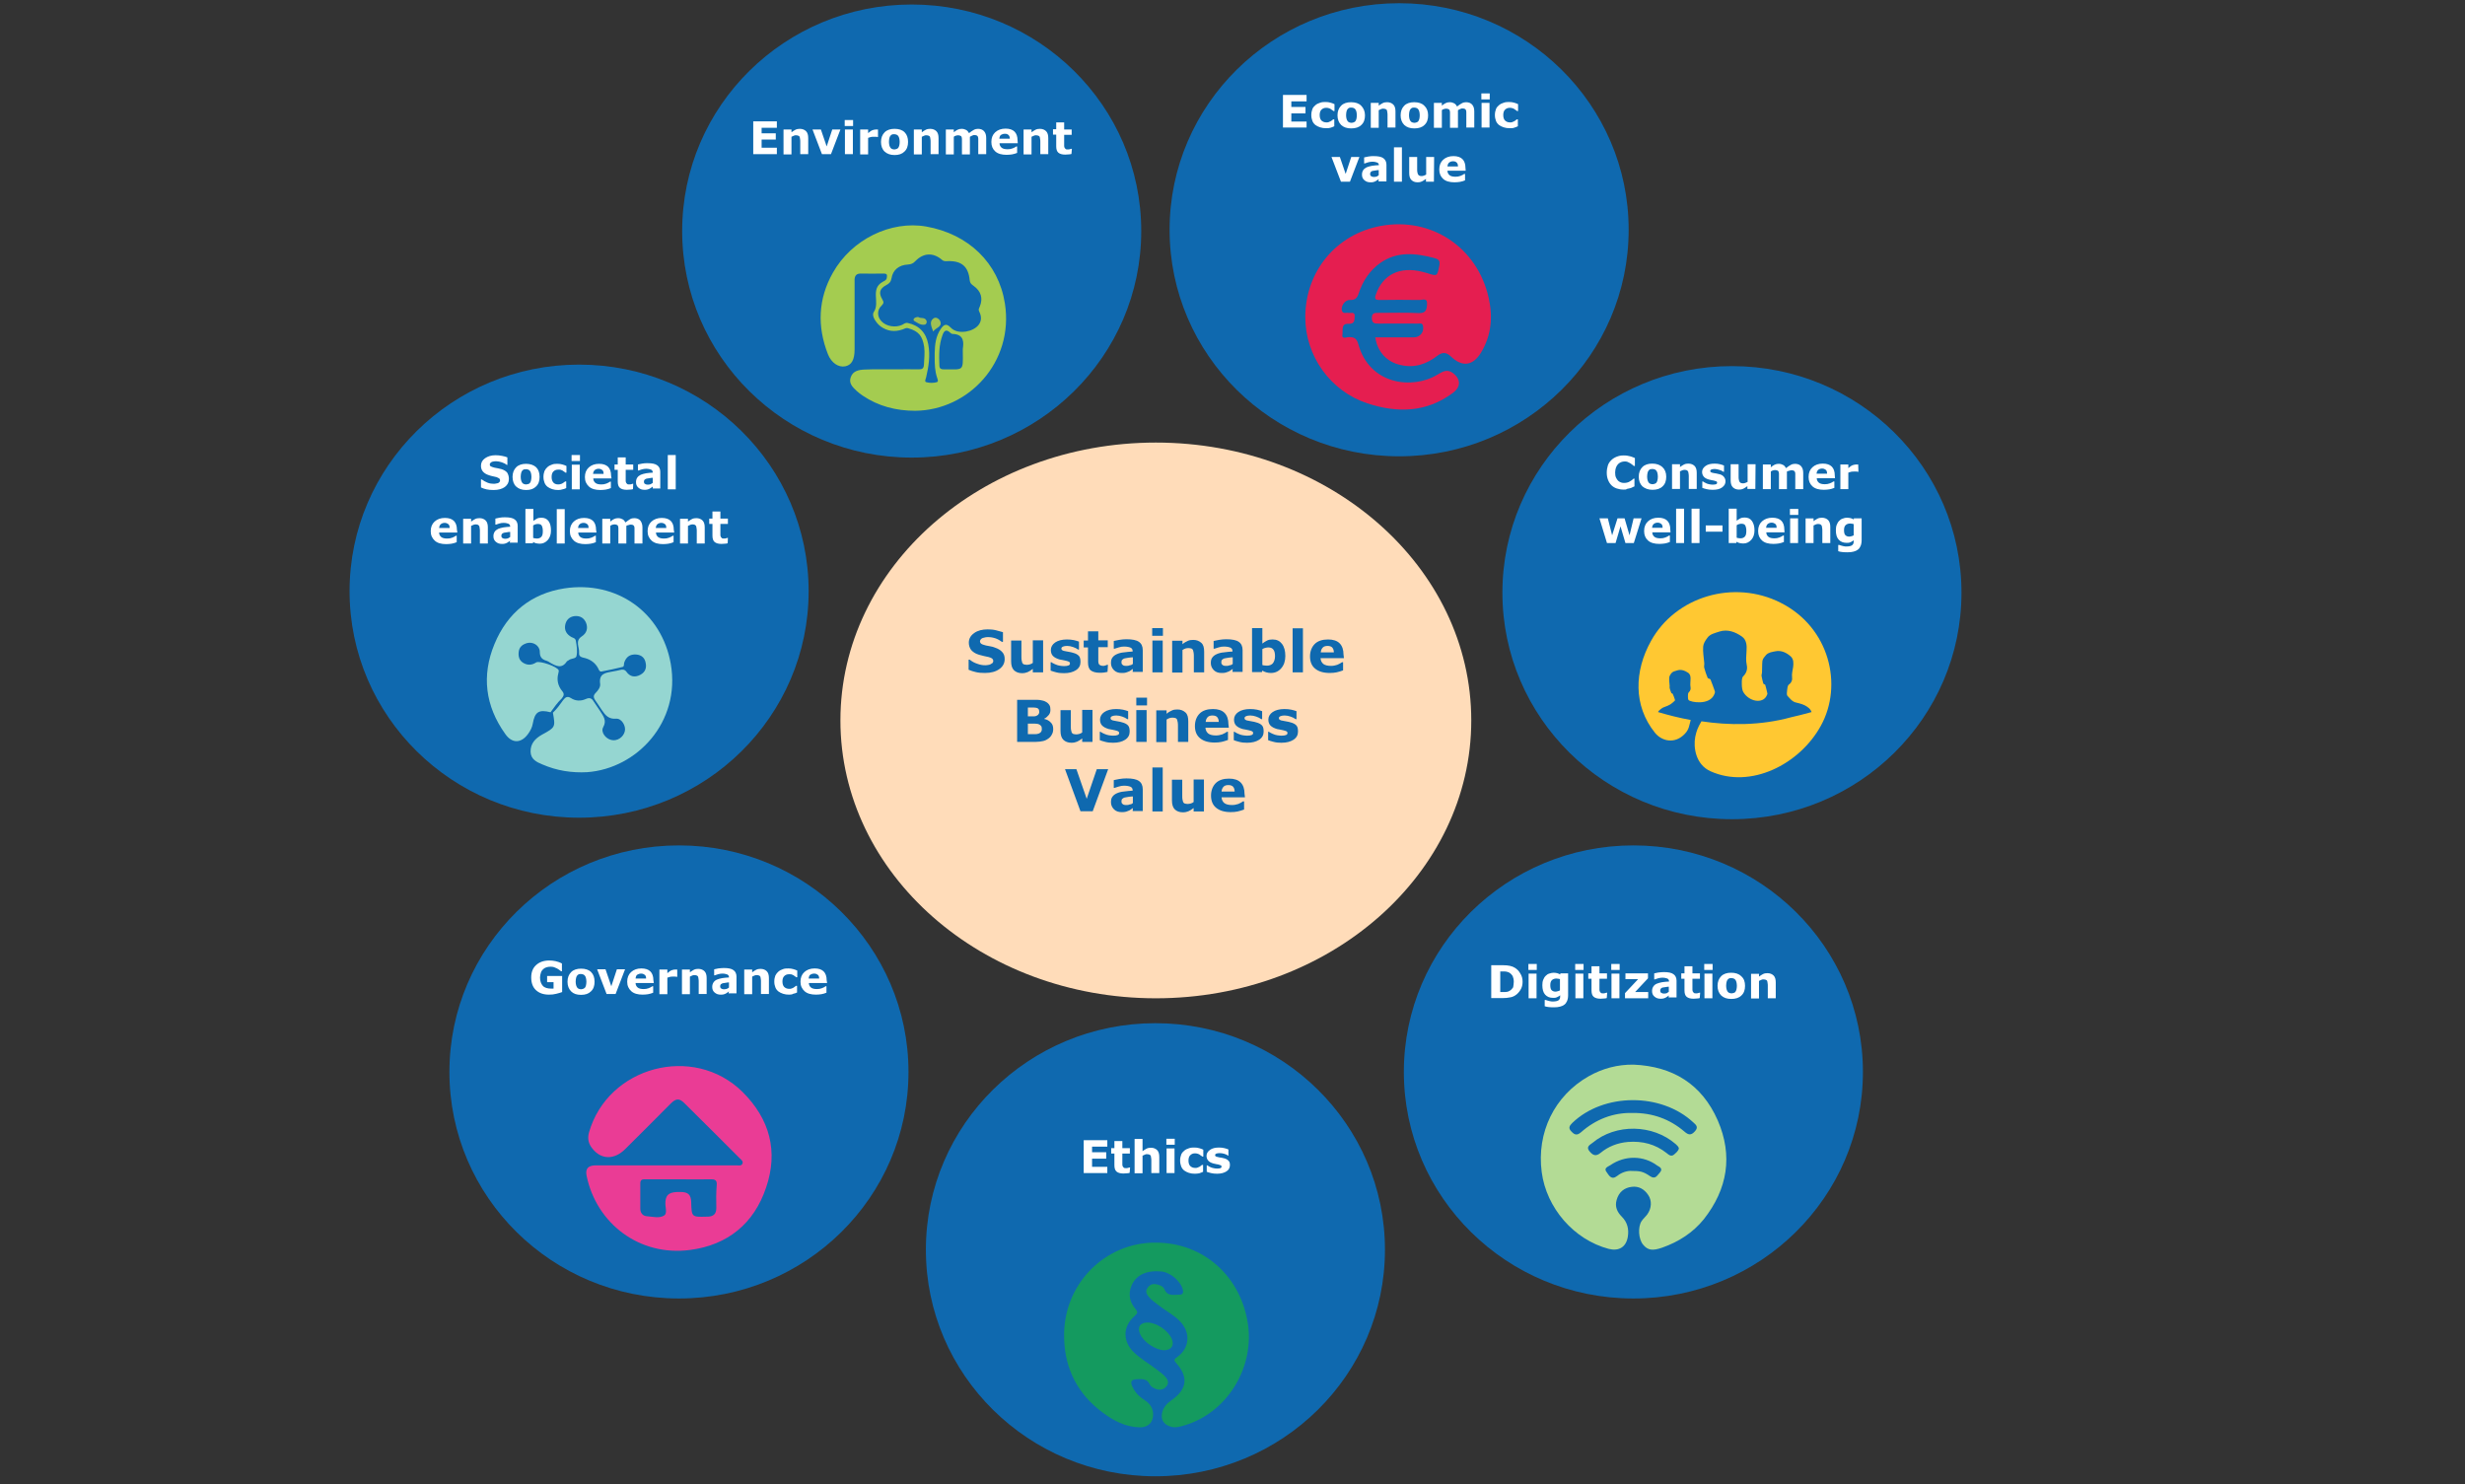 <svg version="1.1" id="Ebene_1" xmlns="http://www.w3.org/2000/svg" x="0" y="0" viewBox="0 0 1148 691.1" xml:space="preserve"><rect x="0" y="0" width="1148" height="691.1" fill="#333333" stroke="none"/><style>.st1{fill:#0f69af}.st2{fill:#149a5f}.st12{display:inline}.st13{fill:#fff}</style><g id="Graphiken"><ellipse cx="538.3" cy="335.5" rx="146.9" ry="129.4" fill="#ffdcb9"/><ellipse class="st1" cx="806.6" cy="276" rx="106.9" ry="105.5"/><ellipse class="st1" cx="651.6" cy="107" rx="106.9" ry="105.5"/><ellipse class="st1" cx="424.6" cy="107.6" rx="106.9" ry="105.5"/><ellipse class="st1" cx="269.7" cy="275.3" rx="106.9" ry="105.5"/><ellipse class="st1" cx="316.2" cy="499.2" rx="106.9" ry="105.5"/><ellipse class="st1" cx="538.1" cy="582" rx="106.9" ry="105.5"/><ellipse class="st1" cx="760.7" cy="499.2" rx="106.9" ry="105.5"/><g id="ixfkoK_2_"><path class="st2" d="M538.4 578.7c22.3 0 39.9 16 42.9 38.7 2.6 20.5-10.4 40.6-29.4 46.3-2.3.7-4.7 1.5-7.2.5-2.9-1-4.1-3.3-3.5-6.2.6-2.7 2.3-4.5 4.5-6 7.1-5 7.9-10.7 2.1-17.2-1.2-1.3-1.1-1.8.4-2.8 5.9-4.2 6.4-11.4 1.4-16.6-2.8-3-6.5-4.8-9.7-7.3-1.7-1.3-3.5-2.5-4.9-4.2-1-1.2-1.7-2.5-.6-4.1 1-1.5 2.4-2.1 4.2-1.7 1.5.3 3.1.9 3.7 2.3 1.5 3.5 4.5 2.5 7.2 2.5 1.3 0 1.7-.9 1.4-2.2-1-4.1-5.8-8.2-10.2-8.6-7-.6-11.8 1.8-13.8 6.8-1.6 4-.7 7.6 2 10.8 1 1.3 1 1.8-.3 3-5.7 4.8-5.9 11.8-.6 17 3.3 3.2 7.4 5.5 11 8.3 1.1.8 2.2 1.7 3.2 2.6 1.3 1.3 2.5 3 1.2 4.8-1.4 2-3.6 2.2-5.7 1.2-.8-.4-1.8-1-2.2-1.8-1.2-2.8-3.6-2.6-5.9-2.5-2.8.1-3.4 1.1-2.1 3.7 1.3 2.7 3.3 4.6 5.8 6.2 2.6 1.7 4 4.2 3.7 7.3-.3 3.3-2.7 5.3-6.2 5.2-6.6-.1-12.2-3.1-17.3-6.9-11.5-8.5-17.5-20.2-17.9-34.2-1-25.3 19-45.2 42.8-44.9z"/><path class="st2" d="M534.5 615.9c4.3.1 9.7 3.8 11.3 7.8 1.1 2.9-.3 5-3.5 5.1-4.1 0-9.9-3.9-11.4-7.7-1.3-3.2.1-5.2 3.6-5.2z"/><path d="M640.5 157.1h18c2.9 0 4.9-2.6 4.2-5.4-.3-1.4-1.5-1-2.3-1-6.1 0-12.2-.1-18.3 0-1.9 0-3.2-.1-3.2-2.6s1.4-2.4 3.1-2.4c6.2 0 12.4-.2 18.6.1 3.5.2 3.9-1.7 4-4.2.2-3.2-2.3-1.8-3.7-1.9-6.1-.1-12.2-.1-18.3 0-2.1 0-2.6-.5-1.8-2.6 3.2-9.3 11.2-13.2 21.7-10.5.7.2 1.4.4 2.2.6 4.7 1.5 4.6 1.5 5.6-3.4.4-2 .1-3-2.2-3.6-8.7-2.3-17.3-3.3-25.2 2.2-5.1 3.6-8.3 8.6-10.2 14.4-.7 2.2-1.8 3-4.1 2.9s-4.5 3.2-3.5 5.3c.6 1.2 1.9.5 2.9.7 1.2.2 3.1-.7 2.9 1.7-.1 1.8 0 3.5-2.9 3.4-3.6-.2-2.5 3.2-2.8 5-.5 2.2 1.8 1.3 2.7 1.2 2.6-.1 3.9.4 4.7 3.3 5.2 18.9 25.2 21.2 36.8 14.2 2.2-1.3 4.4-2.8 7.1-.9 3.9 2.9 4 6.5.1 9.4-12.4 9.2-26 9.4-39.9 4.8-17.1-5.7-28.8-22-28.8-40.1 0-21.3 14.4-38.7 35.2-42.5 23.6-4.3 45 10.1 50.2 33.5 2 8.8 1.3 17.4-3.5 25.4-3.8 6.3-8.8 7-14.1 1.9-2-1.9-3.8-2.2-6.2-.4-5 3.9-10.6 5.9-17.1 4.4-6.4-1.3-10.9-6.1-11.9-12.9z" fill="#e51e50"/><path d="M345.8 508.5c-22.8-22.5-62.7-11.9-71.5 18.9-.8 2.9-.2 5.3 1.6 7.5 4.1 5.2 10.2 5.3 15.3.2 7.1-7 14.1-14.1 21.1-21.1 2.6-2.6 4.1-2.6 6.5-.2 8.6 8.5 17.1 17 25.7 25.6.7.7 1.7 1.4 1.3 2.4-.4 1.3-1.8.9-2.8.9h-65.4c-3.7 0-5.1 1.5-4.4 4.9 4.6 22.2 24.6 37.6 48.2 34.5 17.5-2.3 29.8-12.3 35.4-29.1 5.7-16.7 1.8-31.8-11-44.5zm-12.2 54.1c0 2.7-1.3 3.9-3.9 4h-.6c-7 .2-7 .2-7.2-6.8-.1-3.4-1.4-4.7-5-4.7-5-.1-6.7 1-7 4.5v.3c-.2 2.1 1 5-.5 6.1-2.2 1.5-5.4.6-8.1.4-1.9-.1-3.1-1.5-3.1-3.5v-11.8c0-2 1.2-1.9 2.5-1.9h15.4c5 0 10 .1 15.1 0 1.9 0 2.7.5 2.6 2.5-.3 3.6-.3 7.2-.2 10.9z" fill="#ea3c95"/><path d="M468 141.3c-3-18.9-17-32.3-36.6-35.8-16.5-2.9-34.7 5.9-43.5 21.5-6.9 12.2-7.4 25-2.3 38 1.6 4 4.9 6.2 8 5.6 3-.6 4.4-3 4.4-7.9v-15.1-16.4-.3c-.1-1.9.4-3.5 2.7-3.5 3.6 0 7.3.1 10.9 0 1.8 0 1.5.9 1.4 2-.2 1.2-1.2 1.4-2 1.9-5.8 3.3-1.1 9.6-4 13.9-1 1.4.1 3.5 1.3 5 .5.6 1.1 1.3 1.8 1.8 3.2 2.3 6.6 2.7 10.3 1.4.9-.3 1.6-.9 2.7-.5 4.8 1.4 6.5 3.6 7.3 8.6.4 2.8 0 5.5-.1 8.3-.1 1.7-.7 2.2-2.3 2.2-3.7-.1-7.5 0-11.2 0-4.7 0-9.4-.1-14.1.1-2.7.1-5.5.6-6.5 3.6-1 2.8.9 4.6 2.7 6.3.9.8 1.8 1.5 2.8 2.2 7.4 5 15.6 7.1 24.5 7.1 24.9-.2 46.1-22.7 41.8-50zm-19.6 22.6c.1 9.2.5 8.1-9 8.1-1.1 0-1.8-.3-1.9-1.6-.2-4.9-.3-9.8 1.5-14.5.7-1.9 1.7-2.7 3.5-1 .3.3.7.6 1.1.6 5.6.2 5.2 4.1 4.8 7v1.4zM456 145c2.7 5.2-1.4 8.6-6.1 9.4-2.6.4-5.3.1-7.2-1.9-2.1-2.2-3.3-1.1-4.5.6-2.4 3.4-2.8 7.3-2.9 11.3v2.2c0 3.1.1 6.2 1.1 9.2.2.8.9 1.9-.2 2.2-1.5.4-3.2.4-4.7 0-1.1-.2-.4-1.4-.2-2.2 1.2-5.1 2-10.2 1-15.5-1-5.4-4.3-8.8-9.6-9.9-1.1-.2-1.8.5-2.6.9-3.1 1.4-7.3.7-9.5-1.6-2.1-2.1-2.3-5.3 0-7.4 1.1-1.1 1-1.7.3-2.9-1.8-3-1.2-5 1.8-6.6 1.4-.7 2.2-1.5 2.5-3.2.6-3.9 3.5-6.2 7.6-6.4 1.5-.1 2.5-.5 3.5-1.6 3.8-3.9 8.3-4.1 12.4-.6 1 .9 2 .6 3 .6 6.2-.1 9.3 2.6 9.9 8.8.1 1.4.8 2 1.8 2.7 3.5 2.5 4.5 5.8 2.9 9.7-.4.9-.7 1.4-.3 2.2z" fill="#a4cc50"/><path d="M800 521.8c-7.4-16.9-20.9-25.2-39.2-26-7.5-.1-14.5 1.8-20.9 5.4-16 9.1-24.3 26.2-21.9 44.6 2.2 16.8 15 31.5 31.2 35.8 4.7 1.2 8.1-.8 8.9-5.6.6-3.6-.2-6.8-2.8-9.4-2.2-2.2-3.3-4.7-2.4-7.8 1-3.6 3.5-5.7 7.1-6.1 3.2-.4 5.8 1.1 7.6 3.8 1.8 2.6 1.6 6.2-.4 9-.8 1.1-1.9 2-2.7 3.2-1.8 2.8-1.4 8.4.7 10.9 2.2 2.7 4.4 3 9 1.4 7.6-2.7 14.2-6.9 19.3-13.2 11.1-14.1 13.6-29.6 6.5-46zm-27 24.3c-1.2 1.2-2 3.4-4.6 1.6-3.2-2.2-4.7-2.4-8.6-2.4-1.9-.1-4.5.6-6.6 2.3-2.8 2.2-3.9-.3-5-1.8-1.5-1.9.8-2.5 1.8-3.2 6.7-4.6 15.4-4.6 21.8.2 1 .6 2.9 1.4 1.2 3.3zm6.6-8.4c-1.3 1.1-2.4.1-3.4-.7-5.3-4.2-11.3-5.7-18-5.2-4.8.4-9.2 2.1-12.8 5.1-2.2 1.8-3.6 1.1-5.1-.7-1.9-2.2.3-3.1 1.4-4 10.8-9 28-8.7 38.7.6.6.6 1.3 1.1 1.5 2-.3 1.3-1.4 2.1-2.3 2.9zm9.7-10.8c-1.7 1.9-3 1.7-4.8.1-6.8-5.8-14.8-8.8-24.3-8.7-8.8-.2-17 2.9-23.9 9-2 1.7-3.1 1.1-4.5-.4-1.6-1.6-.8-2.7.5-4 14.6-14 41.4-14.1 56.3-.2 1.4 1.2 2.5 2.3.7 4.2z" fill="#b3db95"/><path d="M434.6 154.4c-.9-2.5-1.9-4.6.1-6.1 1.3-1 3 .4 3.3 1.6.7 2.4-2.1 2.6-3.4 4.5z" fill="#9ec154"/><path d="M427.6 147.6c1.1.9 3.2-.1 3.9 1.8.3.7-.1 1.7-.9 1.8-1.9.3-3.4-.9-4.9-1.8-.2-.1-.3-.6-.2-.8.4-.7 1.1-.9 2.1-1z" fill="#9dbe56"/></g><path d="M829.3 280.7c-21.8-11-48.9-3-60.4 17.8-7.8 14-8.3 30.1 1.8 42.7 3.3 4.1 9.4 5.4 14 .5 2-2.1 2-4 2.7-6.4-5.5-1-10.5-2.3-14.9-3.6-.1 0-.2 0-.3-.1.1-.7 2.3-2.2 2.6-2.2 3.3-1.2 3.4-1.5 5.1-3 .2-.1.2-.5.1-.7-.3-.9-.6-1.8-1-2.6-.1-.2-.6-.2-.6-.3-.3-.8-.6-1.5-.8-2.3-.1-.4 0-.8 0-1.1-.1-1.3-.3-2.5-.2-3.8 0-.7.5-1.4.9-2 .7-.9 1.8-1.1 2.8-1.4 1.8-.6 3.6.1 5.1 1.1 1.1.8 1.2 2.1 1.1 3.3 0 1.1-.2 2.1 0 3.3.2.8 0 1.8-.8 2.5-.4.4-.4 1.2-.4 1.8 0 .6 0 1.4.3 1.8.8 1 9.8 2.7 12-2.7.2-.4.4-1 .2-1.5-.6-1.8-1.3-3.6-2-5.4-.2-.3-1.1-.4-1.3-.7-.6-1.5-1.2-3.1-1.6-4.7-.2-.7.1-1.5 0-2.3-.2-2.5-.7-5.1-.5-7.6.1-1.4 1-2.8 1.9-4 1.3-1.9 3.7-2.3 5.7-3 3.8-1.2 7.4.2 10.4 2.3 2.2 1.5 2.4 4.2 2.2 6.7-.1 2.2-.4 4.4.1 6.6.4 1.7 0 3.6-1.6 5.2-.8.7-.7 2.4-.7 3.7 0 1.3.2 2.9.7 3.7 2.7 4.5 9.1 5.6 10.9 1.6.1-.3.4-.7.3-1-.3-1.3-.6-2.7-1-4-.1-.2-.8-.3-.9-.6-.3-1.1-.6-2.3-.8-3.5-.1-.5.2-1.1.2-1.6.1-1.8 0-3.7.2-5.5.2-1 1-1.9 1.7-2.7 1.1-1.2 2.8-1.4 4.3-1.7 2.8-.6 5.3.7 7.2 2.4 1.4 1.3 1.3 3.2 1.1 4.9-.2 1.6-.7 3.1-.5 4.7.2 1.3-.2 2.6-1.5 3.5-.6.5-.7 1.7-.8 2.6-.1.9-.3 2.2.2 2.7 1.2 1.2 2.1 2.7 4.1 3.1 1.7.4 3.6.9 5 1.9 1.6 1.1 1.7 1.7 2.1 2.5-3.6 1-6.8 1.8-9.5 2.4-14.5 4-29.2 3.8-41.8 1.9-1.7 2.9-2.3 4.4-2.9 7.3-.9 4.9.2 12.9 7.2 16 18.6 8.3 41.4-3.2 51.3-21.2 10.5-19 4-45.9-18.7-57.3z" fill-rule="evenodd" clip-rule="evenodd" fill="#ffc832"/><path d="M312.4 309.2c-4.2-24.1-25.2-38.9-49.5-35.2-15.5 2.4-26.6 11.4-32.6 25.9-6.1 14.7-4.3 28.9 5 41.9 3.2 4.6 7.5 4.4 10.7-.1 1-1.4 1.8-2.9 2.1-4.6 1-5.6 2.8-6.8 8.3-5.4 1.6-2.2 3.2-4.5 5.2-6.4.8-1.1 1.5-2 .2-3.5-1.9-2.3-2.6-5.1-1.8-8.1.1-.5.3-1.1.2-1.5-.4-1.7-9-4.7-10.5-3.7-2 1.3-4 1.4-6 .2s-2.4-3.2-2.1-5.3c.3-2.2 1.8-3.3 3.8-3.9 2.8-.8 6 1.1 6 4.1 0 2.4 1 3.5 3.1 4.1.6.2 1.2.5 1.7.9 2.8 1.6 5.5 3 7.8-.6.2-.2.5-.3.8-.5 1.1-1 3.4-.6 3.7-2 .5-2.3.1-4.7-.3-7-.2-1.3-1.2-1.4-2-1.8-2.2-1.2-3.4-3-3-5.5.4-2.4 1.9-4 4.5-4.3 2.6-.2 4.4 1 5.3 3.3.9 2.5.2 4.7-2.1 6.2-3.2 2.1-1 5-1.2 7.6-.2 2 1.4 2.1 2.9 2.5 2.5.7 4.6 2.2 5.9 4.6.4.7.6 1.8 1.7 1.6 3.2-.6 6.5-1.3 9.7-2.1.9-.2.6-1.3.8-2 .9-2.7 2.7-4 5.6-3.8 2.5.2 4 1.6 4.4 3.9.5 2.3-.2 4.3-2.4 5.5-2.5 1.4-4.9 1-6.5-1.3-.9-1.2-1.8-1.2-3-.9-1.1.3-2.3.5-3.4.7-3.3.6-6.6.9-5.9 5.8.2 1.5-1 3.1-2.1 4.2-1.2 1.2-1 2.2-.2 3.4 1 1.5 2.1 3 3.1 4.6 1.6 2.4 3.2 4.3 6.7 4 2.5-.2 4.6 3.4 4 5.8-.6 2.8-3.6 4.8-6.3 4.1-2.7-.6-5-3.7-3.8-5.9 1.8-3.2.1-5.1-1.3-7.4-1-1.5-2.1-3.1-3.1-4.6-.8-1.4-1.8-2-3.6-1.2-2.4 1.1-4.9 1-7-.4-1.8-1.1-2.6-.3-3.6.9-1.5 2.1-2.9 4.1-4.8 5.9 1.2 6.8 1.2 6.8-5.2 10.3-3 1.7-5.3 4.1-5.2 7.9.1 3.5 2.8 4.8 5.5 5.9 6.7 2.9 13.6 4 20.9 3.6 23-1.7 43.6-23.2 38.9-50.4z" fill="#95d6d1"/></g><g id="Text_EN"><path class="st1" d="M467.9 306.9c0 1.9-.8 3.5-2.5 4.7s-3.9 1.8-6.7 1.8c-1.6 0-3-.1-4.2-.4-1.2-.3-2.3-.6-3.4-1.1v-4.7h.5c1 .8 2.2 1.5 3.5 1.9 1.3.5 2.5.7 3.7.7.3 0 .7 0 1.2-.1s.9-.1 1.2-.3c.4-.2.7-.4 1-.6.2-.2.4-.6.4-1s-.2-.8-.5-1.1c-.4-.3-.9-.5-1.6-.7-.7-.2-1.5-.3-2.3-.5s-1.6-.4-2.3-.6c-1.7-.5-2.8-1.3-3.6-2.2-.7-.9-1.1-2.1-1.1-3.4 0-1.8.8-3.3 2.5-4.5s3.8-1.7 6.3-1.7c1.3 0 2.6.1 3.8.4s2.3.6 3.3.9v4.5h-.5c-.8-.6-1.8-1.2-2.9-1.6-1.2-.4-2.3-.6-3.5-.6-.4 0-.8 0-1.3.1s-.8.2-1.2.3c-.3.1-.6.3-.9.6-.2.3-.4.6-.4.9 0 .5.2.9.6 1.2s1.1.5 2.2.8c.7.1 1.4.3 2.1.4.7.1 1.4.3 2.1.6 1.5.5 2.6 1.2 3.3 2 .8.8 1.2 1.9 1.2 3.3zM485.8 313.1H481v-1.6c-.9.7-1.7 1.2-2.4 1.5s-1.6.5-2.6.5c-1.6 0-2.9-.5-3.8-1.4s-1.3-2.3-1.3-4.2v-9.6h4.8v7.3c0 .8 0 1.4.1 1.9s.2.9.3 1.2c.2.3.4.6.8.7s.8.2 1.4.2c.4 0 .8-.1 1.3-.2s1-.4 1.4-.7v-10.5h4.8v14.9zM503.2 308.4c0 1.5-.7 2.8-2.1 3.7s-3.2 1.4-5.6 1.4c-1.3 0-2.5-.1-3.6-.4s-1.9-.5-2.6-.8v-3.9h.4c.2.2.5.4.8.5.3.2.8.4 1.3.6.5.2 1 .4 1.7.5s1.3.2 2 .2c.9 0 1.6-.1 2.1-.3s.7-.5.7-.9-.1-.6-.4-.8c-.3-.2-.8-.3-1.5-.5-.3-.1-.8-.2-1.4-.3-.6-.1-1.2-.2-1.6-.3-1.3-.4-2.3-.9-3-1.6-.7-.7-1-1.7-1-2.8 0-1.4.7-2.6 2-3.5 1.3-.9 3.2-1.4 5.5-1.4 1.1 0 2.2.1 3.2.3 1 .2 1.8.5 2.4.7v3.7h-.4c-.7-.5-1.5-.9-2.4-1.2-.9-.3-1.8-.5-2.7-.5-.8 0-1.4.1-1.9.3-.5.2-.8.5-.8.9s.1.6.4.8.8.4 1.7.5c.5.1 1 .2 1.6.3s1.1.2 1.7.4c1.2.3 2.2.8 2.8 1.5s.7 1.8.7 2.9zM515.8 312.9c-.5.1-1 .2-1.6.3-.6.1-1.3.1-2.1.1-1.8 0-3.2-.4-4.1-1.1s-1.3-2-1.3-3.8v-6.9h-2v-3.2h2V294h4.8v4.2h4.4v3.2h-4.4V308.1c0 .4.1.7.2 1 .1.3.3.5.7.7s.8.3 1.4.3c.2 0 .6 0 1-.2.4-.1.7-.2.8-.3h.4l-.2 3.3zM527.6 311.5c-.2.2-.6.4-1 .7-.4.3-.7.5-1.1.6-.5.2-1 .4-1.5.5s-1 .1-1.7.1c-1.4 0-2.6-.4-3.5-1.3s-1.4-2-1.4-3.3c0-1.1.2-2 .7-2.6.5-.7 1.2-1.2 2.1-1.6.9-.4 2-.7 3.3-.8 1.3-.2 2.7-.3 4-.4v-.1c0-.8-.3-1.4-1-1.7s-1.7-.5-3-.5c-.8 0-1.6.1-2.5.4s-1.5.5-1.9.6h-.4v-3.6c.5-.1 1.3-.3 2.5-.5s2.3-.3 3.4-.3c2.7 0 4.7.4 5.8 1.2 1.2.8 1.8 2.1 1.8 3.9v10.1h-4.7l.1-1.4zm0-2.3v-3.1c-.6 0-1.3.1-2.1.2s-1.3.2-1.7.3c-.5.1-.8.4-1.1.6s-.4.7-.4 1.1c0 .3 0 .6.1.8s.2.4.4.5c.2.2.4.3.7.4s.7.1 1.3.1c.5 0 1-.1 1.4-.3.6 0 1-.3 1.4-.6zM541.6 296.1h-5v-3.6h5v3.6zm-.1 17h-4.8v-14.8h4.8v14.8zM560.8 313.1H556v-7.3c0-.6 0-1.2-.1-1.8s-.2-1-.3-1.3c-.2-.3-.4-.6-.8-.7s-.8-.2-1.4-.2c-.4 0-.9.1-1.3.2s-.9.4-1.4.7v10.5h-4.8v-14.8h4.8v1.6c.8-.7 1.7-1.2 2.4-1.5.8-.4 1.6-.5 2.6-.5 1.6 0 2.8.5 3.8 1.4s1.3 2.3 1.3 4.2v9.5zM574.1 311.5c-.2.2-.6.4-1 .7-.4.3-.7.5-1.1.6-.5.2-1 .4-1.5.5s-1 .1-1.7.1c-1.4 0-2.6-.4-3.5-1.3s-1.4-2-1.4-3.3c0-1.1.2-2 .7-2.6.5-.7 1.2-1.2 2.1-1.6.9-.4 2-.7 3.3-.8 1.3-.2 2.7-.3 4-.4v-.1c0-.8-.3-1.4-1-1.7s-1.7-.5-3-.5c-.8 0-1.6.1-2.5.4s-1.5.5-1.9.6h-.4v-3.6c.5-.1 1.3-.3 2.5-.5s2.3-.3 3.4-.3c2.7 0 4.7.4 5.8 1.2 1.2.8 1.8 2.1 1.8 3.9v10.1H574l.1-1.4zm0-2.3v-3.1c-.6 0-1.3.1-2.1.2s-1.3.2-1.7.3c-.5.1-.8.4-1.1.6s-.4.7-.4 1.1c0 .3 0 .6.1.8s.2.4.4.5c.2.2.4.3.7.4s.7.1 1.3.1c.5 0 1-.1 1.4-.3.6 0 1.1-.3 1.4-.6zM598.6 305.5c0 2.3-.6 4.2-1.9 5.7s-2.9 2.2-4.8 2.2c-.8 0-1.5-.1-2.2-.3-.6-.2-1.2-.4-1.8-.8l-.2.7h-4.6v-20.5h4.8v7.2c.7-.6 1.5-1 2.2-1.4.8-.4 1.6-.5 2.6-.5 1.9 0 3.3.7 4.3 2 1.1 1.4 1.6 3.3 1.6 5.7zm-4.8.1c0-1.3-.2-2.3-.7-3-.5-.7-1.2-1.1-2.4-1.1-.5 0-.9.1-1.4.2s-.9.3-1.4.6v7.4c.3.1.7.2 1 .2s.7.1 1.1.1c1.2 0 2.2-.4 2.8-1.1.6-.8 1-1.9 1-3.3zM606.8 313.1H602v-20.5h4.8v20.5zM625.9 306.5H615c.1 1.2.5 2 1.3 2.7.8.6 2 .9 3.6.9 1 0 2-.2 2.9-.5.9-.4 1.7-.8 2.2-1.2h.5v3.8c-1.1.4-2.1.7-3 .9s-2 .3-3.2.3c-3 0-5.2-.7-6.8-2-1.6-1.3-2.4-3.2-2.4-5.7 0-2.4.8-4.4 2.2-5.8s3.5-2.1 6.2-2.1c2.4 0 4.2.6 5.4 1.8s1.8 3 1.8 5.2l.2 1.7zm-4.7-2.7c0-1-.3-1.7-.7-2.2s-1.2-.8-2.2-.8c-.9 0-1.7.2-2.2.7s-.9 1.2-1 2.3h6.1zM490.5 339.5c0 1-.2 1.8-.6 2.5-.4.8-.9 1.4-1.6 1.9-.8.6-1.6 1-2.5 1.2s-2.1.4-3.5.4h-8.6v-19.6h7.6c1.6 0 2.7 0 3.5.2.7.1 1.5.3 2.2.7.8.4 1.3.9 1.7 1.5.4.6.5 1.4.5 2.2 0 1-.2 1.8-.8 2.5s-1.2 1.3-2.1 1.7v.1c1.3.3 2.3.8 3 1.6.8.7 1.2 1.7 1.2 3.1zm-6.5-8.1c0-.3-.1-.6-.2-1-.2-.3-.5-.6-.9-.7-.4-.1-.8-.2-1.4-.2h-2.8v4.1h2.8c.5 0 1-.1 1.3-.3.5-.2.8-.5.9-.8.3-.3.3-.7.3-1.1zm1.2 8c0-.6-.1-1.1-.4-1.4-.2-.3-.7-.6-1.2-.8-.4-.1-.9-.2-1.6-.2H478.7v4.9h3.4c.6 0 1.2-.1 1.7-.3.5-.2.9-.5 1.1-.9.3-.4.3-.8.3-1.3zM508.8 345.5H504v-1.6c-.9.7-1.7 1.2-2.4 1.5s-1.6.5-2.6.5c-1.6 0-2.9-.5-3.8-1.4s-1.3-2.3-1.3-4.2v-9.6h4.8v7.3c0 .8 0 1.4.1 1.9s.2.9.3 1.2c.2.3.4.6.8.7s.8.2 1.4.2c.4 0 .8-.1 1.3-.2s1-.4 1.4-.7v-10.5h4.8v14.9zM526.1 340.8c0 1.5-.7 2.8-2.1 3.7s-3.2 1.4-5.6 1.4c-1.3 0-2.5-.1-3.6-.4s-1.9-.5-2.6-.8v-3.9h.4c.2.2.5.4.8.5.3.2.8.4 1.3.6.5.2 1 .4 1.7.5s1.3.2 2 .2c.9 0 1.6-.1 2.1-.3s.7-.5.7-.9-.1-.6-.4-.8c-.3-.2-.8-.3-1.5-.5-.3-.1-.8-.2-1.4-.3-.6-.1-1.2-.2-1.6-.3-1.3-.4-2.3-.9-3-1.6-.7-.7-1-1.7-1-2.8 0-1.4.7-2.6 2-3.5 1.3-.9 3.2-1.4 5.5-1.4 1.1 0 2.2.1 3.2.3 1 .2 1.8.5 2.4.7v3.7h-.4c-.7-.5-1.5-.9-2.4-1.2-.9-.3-1.8-.5-2.7-.5-.8 0-1.4.1-1.9.3-.5.2-.8.5-.8.9s.1.6.4.8.8.4 1.7.5c.5.1 1 .2 1.6.3s1.1.2 1.7.4c1.2.3 2.2.8 2.8 1.5s.7 1.8.7 2.9zM534.2 328.5h-5v-3.6h5v3.6zm-.2 17h-4.8v-14.8h4.8v14.8zM553.4 345.5h-4.8v-7.3c0-.6 0-1.2-.1-1.8s-.2-1-.3-1.3c-.2-.3-.4-.6-.8-.7s-.8-.2-1.4-.2c-.4 0-.9.1-1.3.2s-.9.4-1.4.7v10.5h-4.8v-14.8h4.8v1.6c.8-.7 1.7-1.2 2.4-1.5.8-.4 1.6-.5 2.6-.5 1.6 0 2.8.5 3.8 1.4s1.3 2.3 1.3 4.2v9.5zM572.3 338.9h-10.9c.1 1.2.5 2 1.3 2.7.8.6 2 .9 3.6.9 1 0 2-.2 2.9-.5.9-.4 1.7-.8 2.2-1.2h.5v3.8c-1.1.4-2.1.7-3 .9s-2 .3-3.2.3c-3 0-5.2-.7-6.8-2-1.6-1.3-2.4-3.2-2.4-5.7 0-2.4.8-4.4 2.2-5.8s3.5-2.1 6.2-2.1c2.4 0 4.2.6 5.4 1.8s1.8 3 1.8 5.2l.2 1.7zm-4.7-2.7c0-1-.3-1.7-.7-2.2s-1.2-.8-2.2-.8c-.9 0-1.7.2-2.2.7s-.9 1.2-1 2.3h6.1zM588.5 340.8c0 1.5-.7 2.8-2.1 3.7s-3.2 1.4-5.6 1.4c-1.3 0-2.5-.1-3.6-.4s-1.9-.5-2.6-.8v-3.9h.4c.2.2.5.4.8.5.3.2.8.4 1.3.6.5.2 1 .4 1.7.5s1.3.2 2 .2c.9 0 1.6-.1 2.1-.3s.7-.5.7-.9-.1-.6-.4-.8c-.3-.2-.8-.3-1.5-.5-.3-.1-.8-.2-1.4-.3-.6-.1-1.2-.2-1.6-.3-1.3-.4-2.3-.9-3-1.6-.7-.7-1-1.7-1-2.8 0-1.4.7-2.6 2-3.5 1.3-.9 3.2-1.4 5.5-1.4 1.1 0 2.2.1 3.2.3 1 .2 1.8.5 2.4.7v3.7h-.4c-.7-.5-1.5-.9-2.4-1.2-.9-.3-1.8-.5-2.7-.5-.8 0-1.4.1-1.9.3-.5.2-.8.5-.8.9s.1.6.4.8.8.4 1.7.5c.5.1 1 .2 1.6.3s1.1.2 1.7.4c1.2.3 2.2.8 2.8 1.5s.7 1.8.7 2.9zM604.5 340.8c0 1.5-.7 2.8-2.1 3.7s-3.2 1.4-5.6 1.4c-1.3 0-2.5-.1-3.6-.4s-1.9-.5-2.6-.8v-3.9h.4c.2.2.5.4.8.5.3.2.8.4 1.3.6.5.2 1 .4 1.7.5s1.3.2 2 .2c.9 0 1.6-.1 2.1-.3s.7-.5.7-.9-.1-.6-.4-.8c-.3-.2-.8-.3-1.5-.5-.3-.1-.8-.2-1.4-.3-.6-.1-1.2-.2-1.6-.3-1.3-.4-2.3-.9-3-1.6-.7-.7-1-1.7-1-2.8 0-1.4.7-2.6 2-3.5 1.3-.9 3.2-1.4 5.5-1.4 1.1 0 2.2.1 3.2.3 1 .2 1.8.5 2.4.7v3.7h-.4c-.7-.5-1.5-.9-2.4-1.2-.9-.3-1.8-.5-2.7-.5-.8 0-1.4.1-1.9.3-.5.2-.8.5-.8.9s.1.6.4.8.8.4 1.7.5c.5.1 1 .2 1.6.3s1.1.2 1.7.4c1.2.3 2.2.8 2.8 1.5s.7 1.8.7 2.9zM516.1 358.2l-7.2 19.6h-5.7l-7.2-19.6h5.3l4.8 13.8 4.7-13.8h5.3zM527.6 376.3c-.2.2-.6.4-1 .7-.4.3-.7.5-1.1.6-.5.2-1 .4-1.5.5s-1 .1-1.7.1c-1.4 0-2.6-.4-3.5-1.3s-1.4-2-1.4-3.3c0-1.1.2-2 .7-2.6.5-.7 1.2-1.2 2.1-1.6.9-.4 2-.7 3.3-.8 1.3-.2 2.7-.3 4-.4v-.1c0-.8-.3-1.4-1-1.7s-1.7-.5-3-.5c-.8 0-1.6.1-2.5.4s-1.5.5-1.9.6h-.4v-3.6c.5-.1 1.3-.3 2.5-.5s2.3-.3 3.4-.3c2.7 0 4.7.4 5.8 1.2 1.2.8 1.8 2.1 1.8 3.9v10.1h-4.7l.1-1.4zm0-2.3v-3.1c-.6 0-1.3.1-2.1.2s-1.3.2-1.7.3c-.5.1-.8.4-1.1.6s-.4.7-.4 1.1c0 .3 0 .6.1.8s.2.4.4.5c.2.2.4.3.7.4s.7.1 1.3.1c.5 0 1-.1 1.4-.3.6 0 1.1-.3 1.4-.6zM541.5 377.9h-4.8v-20.5h4.8v20.5zM560.7 377.9h-4.8v-1.6c-.9.7-1.7 1.2-2.4 1.5s-1.6.5-2.6.5c-1.6 0-2.9-.5-3.8-1.4s-1.3-2.3-1.3-4.2v-9.6h4.8v7.3c0 .8 0 1.4.1 1.9s.2.9.3 1.2c.2.3.4.6.8.7s.8.2 1.4.2c.4 0 .8-.1 1.3-.2s1-.4 1.4-.7V363h4.8v14.9zM579.8 371.3h-10.9c.1 1.2.5 2 1.3 2.7.8.6 2 .9 3.6.9 1 0 2-.2 2.9-.5.9-.4 1.7-.8 2.2-1.2h.5v3.8c-1.1.4-2.1.7-3 .9s-2 .3-3.2.3c-3 0-5.2-.7-6.8-2-1.6-1.3-2.4-3.2-2.4-5.7 0-2.4.8-4.4 2.2-5.8s3.5-2.1 6.2-2.1c2.4 0 4.2.6 5.4 1.8s1.8 3 1.8 5.2l.2 1.7zm-4.8-2.7c0-1-.3-1.7-.7-2.2s-1.2-.8-2.2-.8c-.9 0-1.7.2-2.2.7s-.9 1.2-1 2.3h6.1z"/><g><path class="st13" d="M361.8 71.8h-11V56.5h11v3h-7.1v2.6h6.6V65h-6.6v3.8h7.1v3zM376.4 71.8h-3.7v-5.7c0-.5 0-.9-.1-1.4s-.1-.8-.2-1c-.1-.2-.3-.4-.6-.5-.3-.1-.6-.2-1.1-.2-.3 0-.7 0-1 .2-.3.1-.7.3-1.1.5v8.2h-3.7V60.3h3.7v1.3c.7-.5 1.3-.9 1.9-1.2s1.3-.4 2-.4c1.2 0 2.2.4 2.9 1.1s1 1.8 1 3.2v7.5zM391.4 60.3L387 71.8h-4.2l-4.4-11.5h3.9l2.7 7.9 2.6-7.9h3.8zM397.3 58.7h-3.9v-2.8h3.9v2.8zm-.1 13.1h-3.7V60.3h3.7v11.5zM409 63.8h-.3c-.2 0-.4-.1-.8-.1h-.9c-.5 0-1 0-1.4.1s-.8.2-1.3.4v7.7h-3.7V60.3h3.7V62c.8-.7 1.5-1.2 2.1-1.4s1.1-.3 1.7-.3h.8v3.5zM422.9 66.1c0 1.9-.5 3.4-1.7 4.5-1.1 1.1-2.6 1.6-4.6 1.6s-3.5-.6-4.6-1.6-1.7-2.6-1.7-4.5.6-3.4 1.7-4.5 2.7-1.6 4.6-1.6c2 0 3.6.5 4.7 1.6s1.6 2.6 1.6 4.5zm-4.6 2.8c.2-.3.4-.7.5-1.1.1-.4.2-1 .2-1.7s-.1-1.2-.2-1.7-.3-.8-.5-1.1-.5-.5-.8-.6-.6-.2-1-.2-.7 0-1 .1c-.3.1-.5.3-.8.6-.2.3-.4.6-.5 1.1-.1.5-.2 1.1-.2 1.8 0 .6.1 1.2.2 1.6s.3.8.5 1.1c.2.3.5.5.8.6s.6.2 1 .2c.3 0 .6-.1 1-.2.3-.1.6-.3.8-.5zM437.1 71.8h-3.7v-5.7c0-.5 0-.9-.1-1.4s-.1-.8-.2-1c-.1-.2-.3-.4-.6-.5-.3-.1-.6-.2-1.1-.2-.3 0-.7 0-1 .2-.3.1-.7.3-1.1.5v8.2h-3.7V60.3h3.7v1.3c.7-.5 1.3-.9 1.9-1.2s1.3-.4 2-.4c1.2 0 2.2.4 2.9 1.1s1 1.8 1 3.2v7.5zM451.7 63.7v8.2H448v-5.8-1.4c0-.4-.1-.7-.2-1s-.3-.4-.6-.5-.6-.2-1-.2-.7.1-1.1.2-.7.3-.9.5v8.2h-3.7V60.3h3.7v1.3c.6-.5 1.2-.9 1.8-1.2s1.2-.4 1.9-.4c.8 0 1.4.2 2 .5s1 .8 1.4 1.5c.7-.6 1.5-1.1 2.2-1.5s1.4-.5 2-.5c1.2 0 2.2.4 2.8 1.1.7.8 1 1.8 1 3.2v7.5h-3.7V66v-1.4c0-.4-.1-.7-.2-1-.1-.2-.3-.4-.5-.5s-.6-.2-1.1-.2c-.3 0-.6 0-.9.2s-.8.3-1.2.6zM474 66.7h-8.5c0 .9.4 1.6 1 2.1s1.6.7 2.8.7c.8 0 1.5-.1 2.3-.4s1.3-.6 1.7-.9h.4v3c-.8.3-1.6.6-2.4.7s-1.5.2-2.5.2c-2.3 0-4.1-.5-5.3-1.6s-1.8-2.5-1.8-4.4c0-1.9.6-3.4 1.8-4.5s2.8-1.7 4.8-1.7c1.9 0 3.3.5 4.2 1.4s1.4 2.3 1.4 4.1l.1 1.3zm-3.7-2.1c0-.8-.2-1.3-.6-1.7s-.9-.6-1.7-.6c-.7 0-1.3.2-1.8.5s-.7 1-.8 1.8h4.9zM488.2 71.8h-3.7v-5.7c0-.5 0-.9-.1-1.4s-.1-.8-.2-1c-.1-.2-.3-.4-.6-.5-.3-.1-.6-.2-1.1-.2-.3 0-.7 0-1 .2-.3.1-.7.3-1.1.5v8.2h-3.7V60.3h3.7v1.3c.7-.5 1.3-.9 1.9-1.2s1.3-.4 2-.4c1.2 0 2.2.4 2.9 1.1s1 1.8 1 3.2v7.5zM499 71.7c-.4.1-.8.2-1.3.2s-1 .1-1.6.1c-1.4 0-2.5-.3-3.2-.9s-1-1.6-1-3v-5.4h-1.5v-2.5h1.5V57h3.7v3.3h3.5v2.5h-3.5V68c0 .3.1.6.2.8s.3.4.5.6.6.2 1.1.2c.2 0 .4 0 .8-.1s.5-.2.7-.2h.3l-.2 2.4z"/></g><g><path class="st13" d="M608.5 59.4h-11V44.2h11v3h-7.1v2.6h6.6v3h-6.6v3.8h7.1v2.8zM617.6 59.7c-1 0-1.9-.1-2.8-.4s-1.5-.6-2.2-1.1c-.6-.5-1.1-1.1-1.4-1.9s-.5-1.7-.5-2.7c0-1.1.2-2 .5-2.8s.9-1.4 1.5-1.9 1.3-.8 2.2-1.1 1.7-.3 2.5-.3 1.5.1 2.2.3 1.3.4 1.9.7v3.2h-.5c-.1-.1-.3-.3-.5-.4s-.5-.3-.7-.5c-.3-.2-.6-.3-.9-.4-.3-.1-.7-.2-1.2-.2-1 0-1.7.3-2.3.9s-.8 1.5-.8 2.5c0 1.1.3 2 .8 2.5s1.3.9 2.3.9c.5 0 .9 0 1.2-.2s.7-.2.9-.4c.2-.1.4-.3.6-.4.2-.2.3-.3.5-.4h.5v3.2c-.6.3-1.2.5-1.8.7-.6.2-1.3.2-2 .2zM635.7 53.7c0 1.9-.5 3.4-1.7 4.5-1.1 1.1-2.7 1.6-4.7 1.6s-3.5-.5-4.7-1.6c-1.1-1.1-1.7-2.6-1.7-4.5s.6-3.4 1.7-4.5 2.7-1.6 4.6-1.6c2 0 3.6.5 4.7 1.6s1.8 2.6 1.8 4.5zm-4.5 2.8c.2-.3.4-.7.5-1.1s.2-1 .2-1.7-.1-1.2-.2-1.7-.3-.8-.5-1.1c-.2-.3-.5-.5-.8-.6s-.6-.2-1-.2-.7 0-1 .1c-.3.1-.5.3-.8.6-.2.3-.4.6-.5 1.1-.1.5-.2 1-.2 1.8 0 .6.1 1.2.2 1.6s.3.8.5 1.1c.2.3.5.5.8.6.3.1.7.2 1 .2.3 0 .7-.1 1-.2.3-.1.6-.3.8-.5zM649.9 59.4h-3.7v-5.7c0-.5 0-.9-.1-1.4s-.1-.8-.2-1c-.1-.2-.3-.4-.6-.5-.3-.1-.6-.2-1.1-.2-.3 0-.7 0-1 .2-.3.1-.7.3-1.1.5v8.2h-3.7V47.9h3.7v1.3c.7-.5 1.3-.9 1.9-1.2s1.3-.4 2-.4c1.2 0 2.2.4 2.9 1.1s1 1.8 1 3.2v7.5zM665.1 53.7c0 1.9-.5 3.4-1.7 4.5-1.1 1.1-2.7 1.6-4.7 1.6s-3.5-.5-4.7-1.6c-1.1-1.1-1.7-2.6-1.7-4.5s.6-3.4 1.7-4.5 2.7-1.6 4.6-1.6c2 0 3.6.5 4.7 1.6 1.2 1.1 1.8 2.6 1.8 4.5zm-4.6 2.8c.2-.3.4-.7.5-1.1s.2-1 .2-1.7-.1-1.2-.2-1.7-.3-.8-.5-1.1c-.2-.3-.5-.5-.8-.6s-.6-.2-1-.2-.7 0-1 .1c-.3.1-.5.3-.8.6-.2.3-.4.6-.5 1.1-.1.5-.2 1-.2 1.8 0 .6.1 1.2.2 1.6s.3.8.5 1.1c.2.3.5.5.8.6.3.1.7.2 1 .2.3 0 .7-.1 1-.2.4-.1.6-.3.8-.5zM679 51.3v8.2h-3.7v-5.8-1.4c0-.4-.1-.7-.2-1s-.3-.4-.6-.5-.6-.2-1-.2-.7.1-1.1.2-.7.3-.9.5v8.2h-3.7V47.9h3.7v1.3c.6-.5 1.2-.9 1.8-1.2s1.2-.4 1.9-.4c.8 0 1.4.2 2 .5s1 .8 1.4 1.5c.7-.6 1.5-1.1 2.2-1.5s1.4-.5 2-.5c1.2 0 2.2.4 2.8 1.1.7.8 1 1.8 1 3.2v7.5h-3.7v-5.8-1.4c0-.4-.1-.7-.2-1-.1-.2-.3-.4-.5-.5s-.6-.2-1.1-.2c-.3 0-.6 0-.9.2s-.8.3-1.2.6zM693.8 46.3h-3.9v-2.8h3.9v2.8zm-.1 13.1H690V47.9h3.7v11.5zM703.1 59.7c-1 0-1.9-.1-2.8-.4s-1.5-.6-2.2-1.1c-.6-.5-1.1-1.1-1.4-1.9s-.5-1.7-.5-2.7c0-1.1.2-2 .5-2.8s.9-1.4 1.5-1.9 1.3-.8 2.2-1.1 1.7-.3 2.5-.3 1.5.1 2.2.3 1.3.4 1.9.7v3.2h-.5c-.1-.1-.3-.3-.5-.4s-.5-.3-.7-.5c-.3-.2-.6-.3-.9-.4-.3-.1-.7-.2-1.2-.2-1 0-1.7.3-2.3.9s-.8 1.5-.8 2.5c0 1.1.3 2 .8 2.5s1.3.9 2.3.9c.5 0 .9 0 1.2-.2s.7-.2.9-.4c.2-.1.4-.3.6-.4.2-.2.3-.3.5-.4h.5v3.2c-.6.3-1.2.5-1.8.7-.5.2-1.2.2-2 .2zM633.1 73.1l-4.4 11.5h-4.2l-4.4-11.5h3.9l2.7 7.9 2.6-7.9h3.8zM642.1 83.4c-.2.2-.4.3-.7.5s-.6.4-.8.5c-.4.2-.7.3-1.1.4-.4.1-.8.1-1.3.1-1.1 0-2-.3-2.8-1s-1.1-1.5-1.1-2.6c0-.8.2-1.5.6-2.1s.9-.9 1.6-1.3c.7-.3 1.5-.5 2.5-.7s2.1-.2 3.2-.3v.1c0-.6-.3-1.1-.8-1.3s-1.3-.4-2.3-.4c-.6 0-1.3.1-2 .3s-1.2.4-1.5.5h-.3v-2.8c.4-.1 1-.2 1.9-.4s1.8-.2 2.6-.2c2.1 0 3.6.3 4.5 1 .9.7 1.4 1.7 1.4 3v7.8H642l.1-1.1zm0-1.8v-2.4c-.5 0-1 .1-1.6.2s-1 .2-1.3.2c-.4.1-.7.3-.8.5-.2.2-.3.5-.3.9 0 .2 0 .4.1.6s.1.3.3.4c.2.1.3.2.6.3.2.1.6.1 1 .1s.7-.1 1.1-.2c.3-.1.6-.4.9-.6zM652.9 84.6h-3.7v-16h3.7v16zM667.8 84.6h-3.7v-1.3c-.7.5-1.3.9-1.9 1.2s-1.2.4-2 .4c-1.3 0-2.2-.4-2.9-1.1-.7-.7-1-1.8-1-3.2v-7.5h3.7v5.7c0 .6 0 1.1.1 1.4s.1.7.3 1c.1.2.3.4.6.6.3.1.6.2 1.1.2.3 0 .7-.1 1-.2s.8-.3 1.1-.5v-8.2h3.7l-.1 11.5zM682.6 79.5h-8.5c0 .9.4 1.6 1 2.1s1.6.7 2.8.7c.8 0 1.5-.1 2.3-.4s1.3-.6 1.7-.9h.4v3c-.8.3-1.6.6-2.4.7s-1.5.2-2.5.2c-2.3 0-4.1-.5-5.3-1.6s-1.8-2.5-1.8-4.4c0-1.9.6-3.4 1.8-4.5 1.2-1.1 2.8-1.7 4.8-1.7 1.9 0 3.3.5 4.2 1.4s1.4 2.3 1.4 4.1l.1 1.3zm-3.6-2.1c0-.8-.2-1.3-.6-1.7s-.9-.6-1.7-.6c-.7 0-1.3.2-1.8.6s-.7 1-.8 1.8h4.9z"/></g><g><path class="st13" d="M756.1 228c-1.1 0-2.2-.2-3.1-.5s-1.8-.8-2.5-1.5-1.2-1.5-1.6-2.5c-.4-1-.6-2.1-.6-3.4 0-1.2.2-2.3.5-3.3s.9-1.8 1.6-2.5c.7-.7 1.5-1.2 2.5-1.6 1-.4 2-.6 3.2-.6.6 0 1.2 0 1.7.1s1 .2 1.4.3c.5.1.9.3 1.2.4.4.2.7.3 1 .4v3.7h-.5c-.2-.2-.4-.4-.7-.6s-.6-.4-1-.7l-1.2-.6c-.4-.2-.9-.2-1.4-.2-.5 0-1.1.1-1.6.3s-1 .5-1.4.9c-.4.4-.7.9-1 1.6-.2.6-.4 1.4-.4 2.3 0 1 .1 1.8.4 2.4.3.6.6 1.1 1 1.5.4.4.9.6 1.4.8s1 .2 1.5.2 1-.1 1.4-.2.9-.3 1.3-.6c.3-.2.7-.4.9-.6.3-.2.5-.4.7-.6h.4v3.6c-.4.2-.8.3-1.1.5s-.7.3-1.1.4c-.5.1-1 .2-1.4.3-.1.3-.7.3-1.5.3zM776 222c0 1.9-.5 3.4-1.7 4.5-1.1 1.1-2.7 1.6-4.7 1.6s-3.5-.6-4.7-1.6c-1.1-1.1-1.7-2.6-1.7-4.5s.6-3.4 1.7-4.5 2.7-1.6 4.6-1.6c2 0 3.6.6 4.7 1.6 1.2 1.1 1.8 2.6 1.8 4.5zm-4.6 2.8c.2-.3.4-.6.5-1.1s.2-1 .2-1.7-.1-1.2-.2-1.7-.3-.8-.5-1.1c-.2-.3-.5-.5-.8-.6s-.6-.2-1-.2-.7.1-1 .1c-.3.1-.5.3-.8.6-.2.3-.4.6-.5 1.1-.1.5-.2 1.1-.2 1.8 0 .6.1 1.2.2 1.6s.3.8.5 1.1c.2.3.5.5.8.6.3.1.7.2 1 .2.3 0 .7-.1 1-.2.4-.1.6-.3.8-.5zM790.2 227.7h-3.7V222c0-.5 0-.9-.1-1.4s-.1-.8-.2-1c-.1-.2-.3-.4-.6-.6-.3-.1-.6-.2-1.1-.2-.3 0-.7.1-1 .2-.3.1-.7.3-1.1.5v8.2h-3.7v-11.5h3.7v1.3c.7-.5 1.3-.9 1.9-1.2s1.3-.4 2-.4c1.2 0 2.2.4 2.9 1.1s1 1.8 1 3.2v7.5zM803.6 224.1c0 1.2-.5 2.1-1.6 2.9s-2.5 1.1-4.4 1.1c-1 0-2-.1-2.8-.3-.8-.2-1.5-.4-2-.6v-3h.3c.2.1.4.3.6.4l1 .5c.4.2.8.3 1.3.4s1 .2 1.6.2c.7 0 1.3-.1 1.6-.2s.5-.4.5-.7c0-.3-.1-.5-.3-.6s-.6-.2-1.2-.4c-.3-.1-.6-.1-1.1-.2-.5-.1-.9-.2-1.3-.3-1-.3-1.8-.7-2.3-1.3s-.8-1.3-.8-2.2c0-1.1.5-2 1.6-2.8s2.5-1.1 4.3-1.1c.9 0 1.7.1 2.5.3s1.4.4 1.8.6v2.9h-.3c-.5-.4-1.2-.7-1.9-.9s-1.4-.4-2.1-.4c-.6 0-1.1.1-1.5.2-.4.2-.6.4-.6.7 0 .3.1.5.3.6.2.1.6.3 1.3.4.4.1.8.1 1.2.2s.9.2 1.3.3c1 .2 1.7.6 2.2 1.2s.8 1.3.8 2.1zM817.5 227.7h-3.7v-1.3c-.7.5-1.3.9-1.9 1.2s-1.2.4-2 .4c-1.3 0-2.2-.4-2.9-1.1-.7-.7-1-1.8-1-3.2v-7.5h3.7v5.7c0 .6 0 1.1.1 1.4s.1.7.3 1c.1.2.3.4.6.6.3.1.6.2 1.1.2.3 0 .7-.1 1-.2s.8-.3 1.1-.5v-8.2h3.7l-.1 11.5zM832.2 219.6v8.2h-3.7V222v-1.4c0-.4-.1-.7-.2-1s-.3-.4-.6-.5-.6-.2-1-.2-.7.1-1.1.2-.7.3-.9.5v8.2H821v-11.5h3.7v1.3c.6-.5 1.2-.9 1.8-1.2s1.2-.4 1.9-.4c.8 0 1.4.2 2 .5s1 .8 1.4 1.5c.7-.6 1.5-1.1 2.2-1.5s1.4-.5 2-.5c1.2 0 2.2.4 2.8 1.1.7.8 1 1.8 1 3.2v7.5h-3.7V222v-1.4c0-.4-.1-.7-.2-.9-.1-.2-.3-.4-.5-.5s-.6-.2-1.1-.2c-.3 0-.6.1-.9.2s-.7.1-1.2.4zM854.6 222.7h-8.5c0 .9.4 1.6 1 2.1s1.6.7 2.8.7c.8 0 1.5-.1 2.3-.4s1.3-.6 1.7-.9h.4v3c-.8.3-1.6.6-2.4.7s-1.5.2-2.5.2c-2.3 0-4.1-.5-5.3-1.6s-1.8-2.5-1.8-4.4c0-1.9.6-3.4 1.8-4.5s2.8-1.7 4.8-1.7c1.9 0 3.3.5 4.2 1.4s1.4 2.3 1.4 4.1l.1 1.3zm-3.7-2.2c0-.8-.2-1.4-.6-1.7s-.9-.6-1.7-.6c-.7 0-1.3.2-1.8.6s-.7 1-.8 1.8h4.9zM865.5 219.7h-.3c-.2-.1-.4-.1-.8-.1h-.9c-.5 0-1 0-1.4.1s-.8.2-1.3.4v7.7h-3.7v-11.5h3.7v1.7c.8-.7 1.5-1.2 2.1-1.4s1.2-.3 1.7-.3h.8l.1 3.4zM764.5 241.4l-3.6 11.5H757l-2.3-7.8-2.3 7.8h-4l-3.5-11.5h3.9l2 7.9 2.5-7.9h3.3l2.3 7.9 1.9-7.9h3.7zM778 247.9h-8.5c0 .9.4 1.6 1 2.1s1.6.7 2.8.7c.8 0 1.5-.1 2.3-.4s1.3-.6 1.7-.9h.4v3c-.8.3-1.6.6-2.4.7s-1.5.2-2.5.2c-2.3 0-4.1-.5-5.3-1.6s-1.8-2.5-1.8-4.4c0-1.9.6-3.4 1.8-4.5s2.8-1.7 4.8-1.7c1.9 0 3.3.5 4.2 1.4s1.4 2.3 1.4 4.1l.1 1.3zm-3.7-2.2c0-.8-.2-1.4-.6-1.7s-.9-.6-1.7-.6c-.7 0-1.3.2-1.8.6s-.7 1-.8 1.8h4.9zM784.3 252.9h-3.7v-16h3.7v16zM791.5 252.9h-3.7v-16h3.7v16zM802.2 247.6h-7.8v-2.9h7.8v2.9zM817.1 247c0 1.8-.5 3.3-1.5 4.4s-2.2 1.7-3.7 1.7c-.6 0-1.2-.1-1.7-.2s-1-.3-1.4-.6l-.2.6h-3.5v-16h3.7v5.6c.6-.4 1.1-.8 1.7-1.1s1.3-.4 2-.4c1.5 0 2.6.5 3.4 1.6s1.2 2.6 1.2 4.4zm-3.8.1c0-1-.2-1.8-.5-2.4s-1-.8-1.9-.8c-.3 0-.7.1-1.1.2-.4.1-.7.3-1 .5v5.8c.3.1.5.2.8.2s.5.1.9.1c1 0 1.7-.3 2.2-.9s.6-1.6.6-2.7zM831.1 247.9h-8.5c0 .9.4 1.6 1 2.1s1.6.7 2.8.7c.8 0 1.5-.1 2.3-.4s1.3-.6 1.7-.9h.4v3c-.8.3-1.6.6-2.4.7s-1.5.2-2.5.2c-2.3 0-4.1-.5-5.3-1.6s-1.8-2.5-1.8-4.4c0-1.9.6-3.4 1.8-4.5s2.8-1.7 4.8-1.7c1.9 0 3.3.5 4.2 1.4s1.4 2.3 1.4 4.1l.1 1.3zm-3.7-2.2c0-.8-.2-1.4-.6-1.7s-.9-.6-1.7-.6c-.7 0-1.3.2-1.8.6s-.7 1-.8 1.8h4.9zM837.5 239.8h-3.9V237h3.9v2.8zm-.1 13.1h-3.7v-11.5h3.7v11.5zM852.4 252.9h-3.7v-5.7c0-.5 0-.9-.1-1.4s-.1-.8-.2-1c-.1-.2-.3-.4-.6-.6-.3-.1-.6-.2-1.1-.2-.3 0-.7.1-1 .2-.3.1-.7.3-1.1.5v8.2h-3.7v-11.5h3.7v1.3c.7-.5 1.3-.9 1.9-1.2s1.3-.4 2-.4c1.2 0 2.2.4 2.9 1.1s1 1.8 1 3.2v7.5zM867 251.6c0 1.1-.2 2-.5 2.7-.3.7-.7 1.3-1.3 1.7-.5.4-1.2.7-2 .9s-1.7.3-2.7.3c-.8 0-1.6 0-2.4-.1-.8-.1-1.5-.2-2-.4v-2.9h.5c.5.2 1 .3 1.7.5s1.2.2 1.7.2c.7 0 1.2-.1 1.7-.2.4-.1.8-.3 1-.5.2-.2.4-.5.5-.8s.1-.8.1-1.2v-.2c-.4.4-.9.6-1.5.9s-1.1.3-1.8.3c-1.6 0-2.8-.5-3.7-1.5s-1.3-2.4-1.3-4.4c0-.9.1-1.8.4-2.5s.6-1.3 1.1-1.8c.5-.5 1-.9 1.7-1.1.7-.3 1.3-.4 2-.4.6 0 1.2.1 1.7.2s1 .4 1.4.6l.1-.5h3.6v10.2zm-3.7-2.3v-5.2c-.2-.1-.5-.2-.8-.2s-.6-.1-.8-.1c-1 0-1.7.3-2.2.8s-.7 1.3-.7 2.3c0 1.1.2 1.9.6 2.3s1 .7 1.8.7c.4 0 .7-.1 1.1-.2s.7-.2 1-.4z"/></g><g><path class="st13" d="M515.7 546.3h-11V531h11v3h-7.1v2.6h6.6v3h-6.6v3.8h7.1v2.9zM526.1 546.2c-.4.1-.8.2-1.3.2s-1 .1-1.6.1c-1.4 0-2.5-.3-3.2-.9s-1-1.6-1-3v-5.4h-1.5v-2.5h1.5v-3.3h3.7v3.3h3.5v2.5h-3.5V542.4c0 .3.1.6.2.8s.3.4.5.6.6.2 1.1.2c.2 0 .4 0 .8-.1s.5-.2.7-.2h.3l-.2 2.5zM539.9 546.3h-3.7v-5.7c0-.5 0-.9-.1-1.4s-.1-.8-.2-1c-.1-.2-.3-.4-.6-.5-.3-.1-.6-.2-1.1-.2-.3 0-.7 0-1 .2-.3.1-.7.3-1.1.5v8.2h-3.7v-16h3.7v5.7c.7-.5 1.3-.9 1.9-1.2s1.3-.4 2-.4c1.2 0 2.2.4 2.9 1.1s1 1.8 1 3.2v7.5zM547.1 533.1h-3.9v-2.8h3.9v2.8zm-.1 13.2h-3.7v-11.5h3.7v11.5zM556.5 546.6c-1 0-1.9-.1-2.8-.4s-1.5-.6-2.2-1.1c-.6-.5-1.1-1.1-1.4-1.9s-.5-1.7-.5-2.7c0-1.1.2-2 .5-2.8s.9-1.4 1.5-1.9 1.3-.8 2.2-1.1 1.7-.3 2.5-.3 1.5.1 2.2.3 1.3.4 1.9.7v3.2h-.5c-.1-.1-.3-.3-.5-.4s-.5-.3-.7-.5c-.3-.2-.6-.3-.9-.4-.3-.1-.7-.2-1.2-.2-1 0-1.7.3-2.3.9s-.8 1.5-.8 2.5c0 1.1.3 2 .8 2.5s1.3.9 2.3.9c.5 0 .9 0 1.2-.2s.7-.2.9-.4c.2-.1.4-.3.6-.4.2-.2.3-.3.5-.4h.5v3.2c-.6.3-1.2.5-1.8.7-.6.1-1.3.2-2 .2zM572.8 542.6c0 1.2-.5 2.2-1.6 2.9s-2.5 1.1-4.4 1.1c-1 0-2-.1-2.8-.3-.8-.2-1.5-.4-2-.6v-3h.3c.2.1.4.3.6.4.2.2.6.3 1 .5s.8.3 1.3.4 1 .2 1.6.2c.7 0 1.3-.1 1.6-.2s.5-.4.5-.7c0-.3-.1-.5-.3-.6s-.6-.2-1.2-.4c-.3-.1-.6-.1-1.1-.2s-.9-.2-1.3-.3c-1-.3-1.8-.7-2.3-1.3s-.8-1.3-.8-2.2c0-1.1.5-2 1.6-2.8s2.5-1.1 4.3-1.1c.9 0 1.7.1 2.5.3s1.4.4 1.8.6v2.9h-.1c-.5-.4-1.2-.7-1.9-.9s-1.4-.3-2.1-.3c-.6 0-1.1.1-1.5.2-.4.2-.6.4-.6.7 0 .3.1.5.3.6.2.1.6.3 1.3.4.4.1.8.2 1.2.2.4.1.9.2 1.3.3 1 .2 1.7.7 2.2 1.2s.6 1.2.6 2z"/></g><g><path class="st13" d="M709.1 457.2c0 1.4-.3 2.7-1 3.8s-1.5 2-2.5 2.6c-.8.5-1.6.8-2.5.9-.9.2-1.9.3-3.2.3h-5.4v-15.3h5.5c1.2 0 2.3.1 3.2.3s1.7.5 2.3.9c1 .6 1.9 1.5 2.5 2.6.8 1.2 1.1 2.5 1.1 3.9zm-4.1 0c0-1-.2-1.9-.5-2.6-.4-.7-1-1.3-1.7-1.7-.4-.2-.8-.3-1.2-.4-.4-.1-1-.1-1.9-.1h-1v9.6h1c.9 0 1.6 0 2.1-.1s.9-.2 1.3-.5c.7-.4 1.2-1 1.6-1.6.1-.7.3-1.6.3-2.6zM715.7 451.7h-3.9v-2.8h3.9v2.8zm-.1 13.2h-3.7v-11.5h3.7v11.5zM730.3 463.5c0 1.1-.2 2-.5 2.7-.3.7-.7 1.3-1.3 1.7-.5.4-1.2.7-2 .9s-1.7.3-2.7.3c-.8 0-1.6 0-2.4-.1-.8-.1-1.5-.2-2-.4v-2.9h.5c.5.2 1 .3 1.7.5s1.2.2 1.7.2c.7 0 1.2-.1 1.7-.2.4-.1.8-.3 1-.5.2-.2.4-.5.5-.8s.1-.8.1-1.2v-.2c-.4.4-.9.6-1.5.9s-1.1.3-1.8.3c-1.6 0-2.8-.5-3.7-1.5s-1.3-2.5-1.3-4.4c0-1 .1-1.8.4-2.5s.6-1.3 1.1-1.8c.5-.5 1-.9 1.7-1.1s1.3-.4 2-.4c.6 0 1.2.1 1.7.2s1 .4 1.4.6l.1-.5h3.6v10.2zm-3.8-2.3V456c-.2-.1-.5-.2-.8-.2s-.6-.1-.8-.1c-1 0-1.7.3-2.2.8s-.7 1.3-.7 2.3c0 1.1.2 1.9.6 2.3s1 .7 1.8.7c.4 0 .7-.1 1.1-.2s.8-.2 1-.4zM737.5 451.7h-3.9v-2.8h3.9v2.8zm-.1 13.2h-3.7v-11.5h3.7v11.5zM748.3 464.8c-.4.1-.8.2-1.3.2s-1 .1-1.6.1c-1.4 0-2.5-.3-3.2-.9s-1-1.6-1-3v-5.4h-1.5v-2.5h1.5V450h3.7v3.3h3.5v2.5h-3.5V461c0 .3.1.6.2.8s.3.4.5.6.6.2 1.1.2c.2 0 .4 0 .8-.1s.5-.2.7-.2h.3l-.2 2.5zM754.3 451.7h-3.9v-2.8h3.9v2.8zm-.1 13.2h-3.7v-11.5h3.7v11.5zM767.6 464.9h-10.8v-2.4l6.1-6.5H757v-2.7h10.5v2.3l-6 6.4h6.1v2.9zM777.2 463.6c-.2.1-.4.3-.7.5s-.6.4-.8.5c-.4.2-.7.3-1.1.4-.4.1-.8.1-1.3.1-1.1 0-2-.3-2.8-1s-1.1-1.5-1.1-2.6c0-.8.2-1.5.6-2.1s.9-1 1.6-1.3c.7-.3 1.5-.5 2.5-.7s2.1-.2 3.2-.3v-.1c0-.6-.3-1.1-.8-1.3s-1.3-.4-2.3-.4c-.6 0-1.3.1-2 .3s-1.2.4-1.5.5h-.3v-2.8c.4-.1 1-.2 1.9-.4.9-.1 1.8-.2 2.6-.2 2.1 0 3.6.3 4.5 1 .9.6 1.4 1.7 1.4 3v7.8h-3.7l.1-.9zm0-1.7v-2.4c-.5 0-1 .1-1.6.2s-1 .2-1.3.2c-.4.1-.7.3-.8.5-.2.2-.3.5-.3.9 0 .2 0 .4.1.6s.1.3.3.4c.2.1.3.2.6.3s.6.1 1 .1.7-.1 1.1-.2c.2-.2.6-.4.9-.6zM791.6 464.8c-.4.1-.8.2-1.3.2s-1 .1-1.6.1c-1.4 0-2.5-.3-3.2-.9s-1-1.6-1-3v-5.4H783v-2.5h1.5V450h3.7v3.3h3.5v2.5h-3.5V461c0 .3.1.6.2.8s.3.4.5.6.6.2 1.1.2c.2 0 .4 0 .8-.1s.5-.2.7-.2h.3l-.2 2.5zM797.6 451.7h-3.9v-2.8h3.9v2.8zm-.1 13.2h-3.7v-11.5h3.7v11.5zM812.7 459.1c0 1.9-.5 3.4-1.7 4.5-1.1 1.1-2.7 1.6-4.7 1.6s-3.5-.5-4.7-1.6c-1.1-1.1-1.7-2.6-1.7-4.5s.6-3.4 1.7-4.5 2.7-1.6 4.6-1.6c2 0 3.6.5 4.7 1.6 1.3 1.1 1.8 2.6 1.8 4.5zm-4.5 2.8c.2-.3.4-.6.5-1.1s.2-1 .2-1.7-.1-1.2-.2-1.7-.3-.8-.5-1.1c-.2-.3-.5-.5-.8-.6s-.6-.2-1-.2-.7 0-1 .1c-.3.1-.5.3-.8.6-.2.3-.4.6-.5 1.1-.1.5-.2 1-.2 1.8 0 .6.1 1.2.2 1.6s.3.8.5 1.1c.2.3.5.5.8.6.3.1.7.2 1 .2.3 0 .7-.1 1-.2.3 0 .6-.2.8-.5zM827 464.9h-3.7v-5.7c0-.5 0-.9-.1-1.4s-.1-.8-.2-1c-.1-.2-.3-.4-.6-.5-.3-.1-.6-.2-1.1-.2-.3 0-.7 0-1 .2-.3.1-.7.3-1.1.5v8.2h-3.7v-11.5h3.7v1.3c.7-.5 1.3-.9 1.9-1.2s1.3-.4 2-.4c1.2 0 2.2.4 2.9 1.1s1 1.8 1 3.2v7.4z"/></g><g><path class="st13" d="M261.8 462c-.7.3-1.6.5-2.7.8s-2.2.4-3.4.4c-2.6 0-4.6-.7-6.1-2.1s-2.2-3.4-2.2-5.9c0-2.4.7-4.3 2.2-5.7s3.5-2.2 6.2-2.2c1 0 2 .1 2.9.3s1.9.5 3 1.1v3.6h-.4c-.2-.1-.5-.4-.8-.6s-.7-.5-1.1-.7c-.4-.2-.9-.4-1.4-.6-.5-.2-1.1-.2-1.7-.2-.7 0-1.3.1-1.9.3s-1.1.5-1.5.9c-.4.4-.8.9-1 1.6s-.4 1.4-.4 2.2c0 1.7.5 3 1.3 3.9s2.2 1.3 4 1.3h1v-3h-3v-2.9h7v7.5zM276.9 457.2c0 1.9-.5 3.4-1.7 4.5-1.1 1.1-2.6 1.6-4.6 1.6s-3.5-.5-4.6-1.6c-1.1-1.1-1.7-2.6-1.7-4.5s.6-3.4 1.7-4.5 2.7-1.6 4.6-1.6c2 0 3.6.5 4.7 1.6s1.6 2.6 1.6 4.5zm-4.5 2.8c.2-.3.4-.6.5-1.1s.2-1 .2-1.7-.1-1.2-.2-1.7-.3-.8-.5-1.1-.5-.5-.8-.6-.6-.2-1-.2-.7 0-1 .1c-.3.1-.5.3-.8.6-.2.3-.4.6-.5 1.1-.1.5-.2 1-.2 1.8 0 .6.1 1.2.2 1.6s.3.8.5 1.1c.2.3.5.5.8.6s.6.2 1 .2c.3 0 .6-.1 1-.2.3-.1.5-.3.8-.5zM291.1 451.4l-4.4 11.5h-4.2l-4.4-11.5h3.9l2.7 7.9 2.6-7.9h3.8zM304.5 457.8H296c0 .9.4 1.6 1 2.1s1.6.7 2.8.7c.8 0 1.5-.1 2.3-.4s1.3-.6 1.7-.9h.4v3c-.8.3-1.6.6-2.4.7s-1.5.2-2.5.2c-2.3 0-4.1-.5-5.3-1.6s-1.9-2.5-1.9-4.4c0-1.9.6-3.4 1.8-4.5s2.8-1.7 4.8-1.7c1.9 0 3.3.5 4.2 1.4s1.4 2.3 1.4 4.1l.2 1.3zm-3.6-2.1c0-.8-.2-1.4-.6-1.7s-.9-.6-1.7-.6c-.7 0-1.3.2-1.8.5s-.7 1-.8 1.8h4.9zM315.5 454.9h-.3c-.2 0-.4-.1-.8-.1h-.9c-.5 0-1 0-1.4.1s-.8.2-1.3.4v7.7h-3.7v-11.5h3.7v1.7c.8-.7 1.5-1.2 2.1-1.4s1.1-.3 1.7-.3h.8v3.4zM329.1 462.9h-3.7v-5.7c0-.5 0-.9-.1-1.4s-.1-.8-.2-1c-.1-.2-.3-.4-.6-.5-.3-.1-.6-.2-1.1-.2-.3 0-.7 0-1 .2-.3.1-.7.3-1.1.5v8.2h-3.7v-11.5h3.7v1.3c.7-.5 1.3-.9 1.9-1.2s1.3-.4 2-.4c1.2 0 2.2.4 2.9 1.1s1 1.8 1 3.2v7.4zM339.5 461.7c-.2.1-.4.3-.7.5s-.6.4-.8.5c-.4.2-.7.3-1.1.4-.4.1-.8.1-1.3.1-1.1 0-2-.3-2.8-1s-1.1-1.5-1.1-2.6c0-.8.2-1.5.6-2.1s.9-1 1.6-1.3c.7-.3 1.5-.5 2.5-.7s2.1-.2 3.1-.3v-.1c0-.6-.3-1.1-.8-1.3s-1.3-.4-2.3-.4c-.6 0-1.3.1-2 .3s-1.2.4-1.5.5h-.3v-2.8c.4-.1 1-.2 1.9-.4.9-.1 1.8-.2 2.6-.2 2.1 0 3.6.3 4.5 1 .9.6 1.4 1.7 1.4 3v7.8h-3.7l.2-.9zm0-1.8v-2.4c-.5 0-1 .1-1.6.2s-1 .2-1.3.2c-.4.1-.6.3-.9.5-.2.2-.3.5-.3.9 0 .2 0 .4.1.6s.1.3.3.4c.2.1.3.2.6.3s.6.1 1 .1.7-.1 1.1-.2c.4-.1.7-.4 1-.6zM358.1 462.9h-3.7v-5.7c0-.5 0-.9-.1-1.4s-.1-.8-.2-1c-.1-.2-.3-.4-.6-.5-.3-.1-.6-.2-1.1-.2-.3 0-.7 0-1 .2-.3.1-.7.3-1.1.5v8.2h-3.7v-11.5h3.7v1.3c.7-.5 1.3-.9 1.9-1.2s1.3-.4 2-.4c1.2 0 2.2.4 2.9 1.1s1 1.8 1 3.2v7.4zM367.5 463.2c-1 0-1.9-.1-2.8-.4s-1.5-.6-2.2-1.1c-.6-.5-1.1-1.1-1.4-1.9s-.5-1.6-.5-2.7.2-2 .5-2.8c.4-.8.9-1.4 1.5-1.9s1.3-.8 2.1-1.1 1.7-.3 2.5-.3 1.5.1 2.2.3 1.3.4 1.9.7v3.1h-.5c-.1-.1-.3-.3-.5-.4s-.5-.3-.7-.5c-.3-.1-.6-.3-.9-.4-.3-.1-.7-.1-1.2-.1-1 0-1.7.3-2.3.9s-.8 1.5-.8 2.5c0 1.1.3 2 .8 2.5s1.3.9 2.3.9c.5 0 .9 0 1.2-.2.4-.1.7-.2.9-.4.2-.1.4-.3.6-.4.2-.1.3-.3.5-.4h.5v3.1c-.6.3-1.2.5-1.8.6-.4.3-1.1.4-1.9.4zM385.2 457.8h-8.5c0 .9.4 1.6 1 2.1s1.6.7 2.8.7c.8 0 1.5-.1 2.3-.4s1.3-.6 1.7-.9h.4v3c-.8.3-1.6.6-2.4.7s-1.5.2-2.5.2c-2.3 0-4.1-.5-5.3-1.6s-1.9-2.5-1.9-4.4c0-1.9.6-3.4 1.8-4.5s2.8-1.7 4.8-1.7c1.9 0 3.3.5 4.2 1.4s1.4 2.3 1.4 4.1l.2 1.3zm-3.7-2.1c0-.8-.2-1.4-.6-1.7s-.9-.6-1.7-.6c-.7 0-1.3.2-1.8.5s-.7 1-.8 1.8h4.9z"/></g><g><path class="st13" d="M237 223.1c0 1.5-.6 2.7-1.9 3.7-1.3.9-3 1.4-5.2 1.4-1.3 0-2.4-.1-3.3-.3s-1.8-.5-2.6-.9v-3.7h.4c.8.6 1.7 1.1 2.7 1.5s2 .5 2.9.5c.2 0 .5 0 .9-.1s.7-.1 1-.2c.3-.1.5-.3.7-.5.2-.2.3-.5.3-.8 0-.3-.1-.6-.4-.9-.3-.2-.7-.4-1.2-.6-.6-.1-1.2-.3-1.8-.4-.6-.1-1.2-.3-1.8-.5-1.3-.4-2.2-1-2.8-1.7-.6-.7-.9-1.6-.9-2.7 0-1.4.6-2.6 1.9-3.5 1.3-.9 2.9-1.4 4.9-1.4 1 0 2 .1 3 .3 1 .2 1.8.4 2.5.7v3.5h-.3c-.6-.5-1.4-.9-2.3-1.2-.9-.3-1.8-.5-2.7-.5-.3 0-.7 0-1 .1-.3 0-.6.1-.9.2-.3.1-.5.3-.7.5s-.3.4-.3.7c0 .4.1.7.5.9s.9.4 1.7.6c.6.1 1.1.2 1.6.3s1.1.3 1.7.4c1.2.4 2 .9 2.6 1.6.6 1 .8 1.9.8 3zM251.3 222.1c0 1.9-.5 3.4-1.7 4.5-1.1 1.1-2.6 1.6-4.6 1.6s-3.5-.6-4.6-1.6-1.7-2.6-1.7-4.5.6-3.4 1.7-4.5 2.7-1.6 4.6-1.6c2 0 3.6.6 4.7 1.6 1.1 1.1 1.6 2.6 1.6 4.5zm-4.5 2.8c.2-.3.4-.6.5-1.1s.2-1 .2-1.7-.1-1.2-.2-1.7-.3-.8-.5-1.1-.5-.5-.8-.6-.6-.2-1-.2-.7.1-1 .1c-.3.1-.5.3-.8.6-.2.3-.4.6-.5 1.1-.1.5-.2 1.1-.2 1.8 0 .6.1 1.2.2 1.6s.3.8.5 1.1c.2.3.5.5.8.6s.6.2 1 .2c.3 0 .6-.1 1-.2.3 0 .5-.2.8-.5zM260 228.2c-1 0-1.9-.1-2.8-.4s-1.5-.6-2.2-1.1c-.6-.5-1.1-1.1-1.4-1.9s-.5-1.6-.5-2.7.2-2 .5-2.8c.4-.8.9-1.4 1.5-1.9s1.3-.8 2.1-1.1 1.7-.3 2.5-.3 1.5.1 2.2.3 1.3.4 1.9.7v3.1h-.5c-.1-.1-.3-.3-.5-.4s-.5-.3-.7-.5c-.3-.1-.6-.3-.9-.4-.3-.1-.7-.1-1.2-.1-1 0-1.7.3-2.3.9s-.8 1.5-.8 2.6.3 1.9.8 2.5 1.3.9 2.3.9c.5 0 .9-.1 1.2-.2s.7-.2.9-.4c.2-.1.4-.3.6-.4.2-.1.3-.3.5-.4h.5v3.1c-.6.3-1.2.5-1.8.6-.5.2-1.2.3-1.9.3zM270.1 214.7h-3.9v-2.8h3.9v2.8zm-.1 13.2h-3.7v-11.5h3.7v11.5zM284.8 222.8h-8.5c0 .9.4 1.6 1 2.1s1.6.7 2.8.7c.8 0 1.5-.1 2.3-.4s1.3-.6 1.7-.9h.4v3c-.8.3-1.6.6-2.4.7s-1.5.2-2.5.2c-2.3 0-4.1-.5-5.3-1.6s-1.9-2.5-1.9-4.4c0-1.9.6-3.4 1.8-4.5s2.8-1.7 4.8-1.7c1.9 0 3.3.5 4.2 1.4s1.4 2.3 1.4 4.1l.2 1.3zm-3.7-2.2c0-.8-.2-1.4-.6-1.7s-.9-.6-1.7-.6c-.7 0-1.3.2-1.8.6s-.7 1-.8 1.8h4.9zM294.8 227.8c-.4.1-.8.2-1.3.2s-1 .1-1.6.1c-1.4 0-2.5-.3-3.2-.9s-1-1.6-1-3v-5.4h-1.5v-2.5h1.5V213h3.7v3.3h3.5v2.5h-3.5V224c0 .3.1.6.2.8.1.2.3.4.5.6s.6.2 1.1.2c.2 0 .4 0 .8-.1s.5-.2.6-.2h.3l-.1 2.5zM304 226.6c-.2.1-.4.3-.7.5s-.6.4-.8.5c-.4.2-.7.3-1.1.4-.4.1-.8.1-1.3.1-1.1 0-2-.3-2.8-1s-1.1-1.5-1.1-2.6c0-.8.2-1.5.6-2.1s.9-.9 1.6-1.3c.7-.3 1.5-.5 2.5-.7s2.1-.2 3.1-.3v-.1c0-.6-.3-1.1-.8-1.3s-1.3-.4-2.3-.4c-.6 0-1.3.1-2 .3s-1.2.4-1.5.5h-.3v-2.8c.4-.1 1-.2 1.9-.4s1.8-.2 2.6-.2c2.1 0 3.6.3 4.5 1 .9.6 1.4 1.7 1.4 3v7.8H304v-.9zm0-1.7v-2.4c-.5 0-1 .1-1.6.2s-1 .2-1.3.2c-.4.1-.6.3-.9.5-.2.2-.3.5-.3.9 0 .2 0 .4.1.6s.1.3.3.4c.2.1.3.2.6.3s.6.1 1 .1.7-.1 1.1-.2c.4-.2.7-.4 1-.6zM314.7 227.9H311v-16h3.7v16zM213 248h-8.5c0 .9.4 1.6 1 2.1s1.6.7 2.8.7c.8 0 1.5-.1 2.3-.4s1.3-.6 1.7-.9h.4v3c-.8.3-1.6.6-2.4.7s-1.5.2-2.5.2c-2.3 0-4.1-.5-5.3-1.6s-1.9-2.5-1.9-4.4c0-1.9.6-3.4 1.8-4.5s2.8-1.7 4.8-1.7c1.9 0 3.3.5 4.2 1.4s1.4 2.3 1.4 4.1l.2 1.3zm-3.6-2.2c0-.8-.2-1.4-.6-1.7s-.9-.6-1.7-.6c-.7 0-1.3.2-1.8.6s-.7 1-.8 1.8h4.9zM227.2 253.1h-3.7v-5.7c0-.5 0-.9-.1-1.4s-.1-.8-.2-1c-.1-.2-.3-.4-.6-.6-.3-.1-.6-.2-1.1-.2-.3 0-.7.1-1 .2-.3.1-.7.3-1.1.5v8.2h-3.7v-11.5h3.7v1.3c.7-.5 1.3-.9 1.9-1.2s1.3-.4 2-.4c1.2 0 2.2.4 2.9 1.1s1 1.8 1 3.2v7.5zM237.6 251.8c-.2.1-.4.3-.7.5s-.6.4-.8.5c-.4.2-.7.3-1.1.4-.4.1-.8.1-1.3.1-1.1 0-2-.3-2.8-1s-1.1-1.5-1.1-2.6c0-.8.2-1.5.6-2.1s.9-.9 1.6-1.3c.7-.3 1.5-.5 2.5-.7s2.1-.2 3.1-.3v-.1c0-.6-.3-1.1-.8-1.3s-1.3-.4-2.3-.4c-.6 0-1.3.1-2 .3s-1.2.4-1.5.5h-.3v-2.8c.4-.1 1-.2 1.9-.4s1.8-.2 2.6-.2c2.1 0 3.6.3 4.5 1 .9.6 1.4 1.7 1.4 3v7.8h-3.7l.2-.9zm0-1.7v-2.4c-.5 0-1 .1-1.6.2s-1 .2-1.3.2c-.4.1-.6.3-.9.5-.2.2-.3.5-.3.9 0 .2 0 .4.1.6s.1.3.3.4c.2.1.3.2.6.3s.6.1 1 .1.7-.1 1.1-.2c.4-.2.7-.4 1-.6zM256.6 247.1c0 1.8-.5 3.3-1.5 4.4s-2.2 1.7-3.7 1.7c-.6 0-1.2-.1-1.7-.2s-1-.3-1.4-.6l-.1.6h-3.5v-16h3.7v5.6c.6-.4 1.1-.8 1.7-1.1s1.3-.4 2-.4c1.5 0 2.6.5 3.4 1.6s1.1 2.6 1.1 4.4zm-3.8.1c0-1-.2-1.8-.5-2.4s-1-.8-1.9-.8c-.4 0-.7.1-1.1.2-.4.1-.7.3-1 .5v5.8c.3.1.5.2.8.2.2 0 .5.1.9.1 1 0 1.7-.3 2.2-.9s.6-1.5.6-2.7zM263 253.1h-3.7v-16h3.7v16zM277.8 248h-8.5c0 .9.4 1.6 1 2.1s1.6.7 2.8.7c.8 0 1.5-.1 2.3-.4s1.3-.6 1.7-.9h.4v3c-.8.3-1.6.6-2.4.7s-1.5.2-2.5.2c-2.3 0-4.1-.5-5.3-1.6s-1.9-2.5-1.9-4.4c0-1.9.6-3.4 1.8-4.5s2.8-1.7 4.8-1.7c1.9 0 3.3.5 4.2 1.4s1.4 2.3 1.4 4.1l.2 1.3zm-3.7-2.2c0-.8-.2-1.4-.6-1.7s-.9-.6-1.7-.6c-.7 0-1.3.2-1.8.6s-.7 1-.8 1.8h4.9zM291.7 244.9v8.2H288v-5.8-1.4c0-.4-.1-.7-.2-1s-.3-.4-.6-.5-.6-.2-1-.2-.7.1-1.1.2-.6.3-.9.5v8.2h-3.7v-11.5h3.7v1.3c.6-.5 1.2-.9 1.8-1.2.6-.3 1.2-.4 1.9-.4.8 0 1.4.2 2 .5.6.3 1 .8 1.4 1.5.7-.6 1.5-1.1 2.1-1.5s1.4-.5 2-.5c1.2 0 2.2.4 2.8 1.1.6.8 1 1.8 1 3.2v7.5h-3.7v-5.8-1.4c0-.4-.1-.7-.2-.9-.1-.2-.3-.4-.5-.5s-.6-.2-1.1-.2c-.3 0-.6.1-.9.2s-.7.1-1.1.4zM314 248h-8.5c0 .9.4 1.6 1 2.1s1.6.7 2.8.7c.8 0 1.5-.1 2.3-.4s1.3-.6 1.7-.9h.4v3c-.8.3-1.6.6-2.4.7s-1.5.2-2.5.2c-2.3 0-4.1-.5-5.3-1.6s-1.9-2.5-1.9-4.4c0-1.9.6-3.4 1.8-4.5s2.8-1.7 4.8-1.7c1.9 0 3.3.5 4.2 1.4s1.4 2.3 1.4 4.1l.2 1.3zm-3.7-2.2c0-.8-.2-1.4-.6-1.7s-.9-.6-1.7-.6c-.7 0-1.3.2-1.8.6s-.7 1-.8 1.8h4.9zM328.2 253.1h-3.7v-5.7c0-.5 0-.9-.1-1.4s-.1-.8-.2-1c-.1-.2-.3-.4-.6-.6-.3-.1-.6-.2-1.1-.2-.3 0-.7.1-1 .2-.3.1-.7.3-1.1.5v8.2h-3.7v-11.5h3.7v1.3c.7-.5 1.3-.9 1.9-1.2s1.3-.4 2-.4c1.2 0 2.2.4 2.9 1.1s1 1.8 1 3.2v7.5zM338.9 253c-.4.1-.8.2-1.3.2s-1 .1-1.6.1c-1.4 0-2.5-.3-3.2-.9s-1-1.6-1-3V244h-1.5v-2.5h1.5v-3.3h3.7v3.3h3.5v2.5h-3.5V249.2c0 .3.1.6.2.8.1.2.3.4.5.6s.6.2 1.1.2c.2 0 .4 0 .8-.1s.5-.2.6-.2h.3l-.1 2.5z"/></g></g></svg>